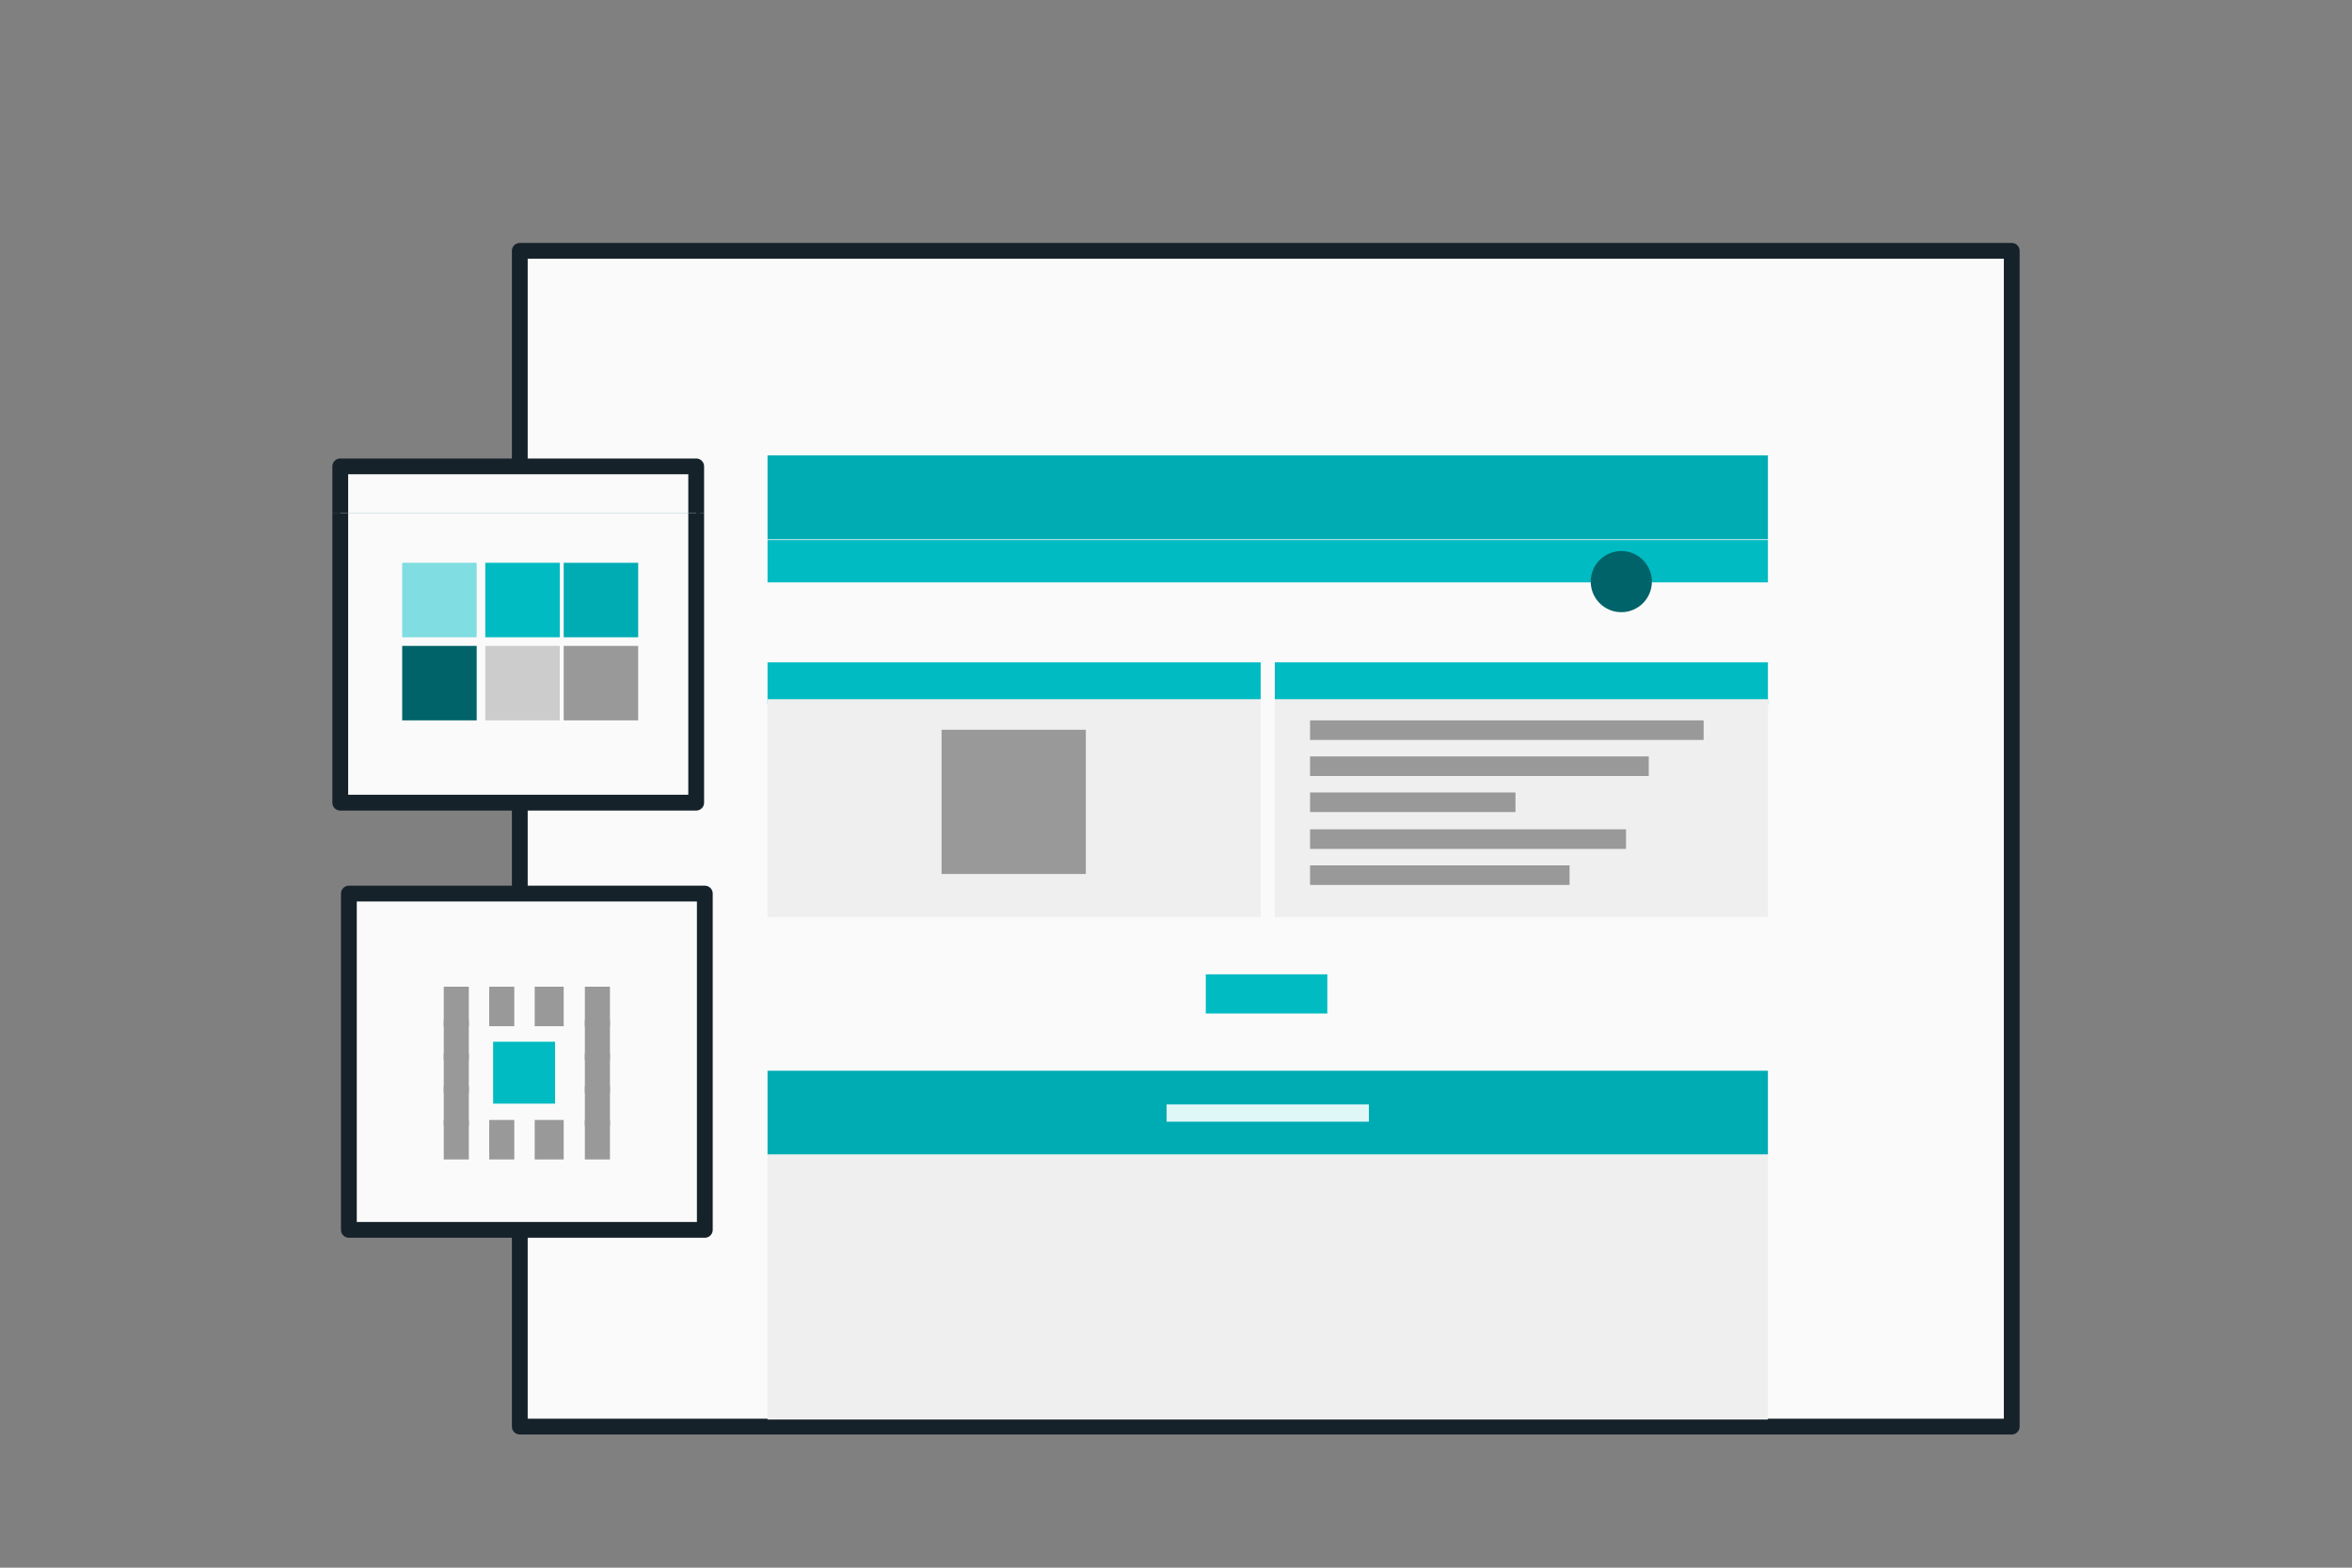 <?xml version="1.0" encoding="utf-8"?>
<!-- Generator: Adobe Illustrator 22.0.1, SVG Export Plug-In . SVG Version: 6.00 Build 0)  -->
<!DOCTYPE svg PUBLIC "-//W3C//DTD SVG 1.1//EN" "http://www.w3.org/Graphics/SVG/1.1/DTD/svg11.dtd">
<svg version="1.1" xmlns="http://www.w3.org/2000/svg" xmlns:xlink="http://www.w3.org/1999/xlink" x="0px" y="0px"
	 viewBox="0 0 300 200" style="enable-background:new 0 0 300 200;" xml:space="preserve">
<rect x="0" y="0" width="300" height="200" fill="#808080" stroke="none"/>
<g id="Scaleable">
</g>
<g id="Coherent">
</g>
<g id="Consistent">
	<g>
		<g>
			<g id="XMLID_187_">
				<g>
					<rect x="66.3" y="32" style="fill:#FAFAFA;stroke:#006369;stroke-width:1.008;stroke-miterlimit:10;" width="190.3" height="150"/>
				</g>
				<g>
					<rect x="66.3" y="32" style="fill:none;stroke:#16222A;stroke-width:2.015;stroke-linejoin:round;stroke-miterlimit:10;" width="190.3" height="150"/>
				</g>
			</g>
		</g>
		<g>
			<g>
				<g id="XMLID_189_">
					<g>
						<rect x="43.4" y="65.5" style="fill:#F1F2F2;stroke:#006369;stroke-width:1.008;stroke-miterlimit:10;" width="45.4" height="36.9"/>
					</g>
					<g>
						<polyline style="fill:#FAFAFA;stroke:#16222A;stroke-width:2.015;stroke-linejoin:round;stroke-miterlimit:10;" points="88.8,65.5 88.8,59.5 43.4,59.5 43.4,65.5 						"/>
						<polyline style="fill:#FAFAFA;stroke:#16222A;stroke-width:2.015;stroke-linejoin:round;stroke-miterlimit:10;" points="43.4,65.5 43.4,102.4 88.8,102.4 88.8,65.5 						"/>
					</g>
				</g>
			</g>
			<g>
				<rect x="51.3" y="82.4" style="fill:#006369;" width="9.5" height="9.5"/>
				<rect x="61.9" y="82.4" style="fill:#CCCCCC;" width="9.5" height="9.5"/>
				<rect x="71.9" y="82.4" style="fill:#999999;" width="9.5" height="9.5"/>
				<rect x="51.3" y="71.8" style="fill:#80DDE1;" width="9.5" height="9.5"/>
				<rect x="61.9" y="71.8" style="fill:#00BBC2;" width="9.5" height="9.5"/>
				<rect x="71.9" y="71.8" style="fill:#00ACB4;" width="9.5" height="9.5"/>
			</g>
		</g>
		<g>
			<g>
				<g id="XMLID_190_">
					<g>
						<polyline style="fill:#FAFAFA;stroke:#16222A;stroke-width:2.015;stroke-linejoin:round;stroke-miterlimit:10;" points="89.9,120 89.9,114 44.5,114 44.5,120 						"/>
						<polyline style="fill:#FAFAFA;stroke:#16222A;stroke-width:2.015;stroke-linejoin:round;stroke-miterlimit:10;" points="44.5,120 44.5,156.9 89.9,156.9 89.9,120 						"/>
					</g>
				</g>
			</g>
			<g>
				<g>
					<line style="fill:none;stroke:#999999;stroke-width:5.039;stroke-linejoin:round;stroke-miterlimit:10;" x1="56.6" y1="128.4" x2="59.8" y2="128.4"/>
					<line style="fill:none;stroke:#999999;stroke-width:5.039;stroke-linejoin:round;stroke-miterlimit:10;" x1="62.4" y1="128.4" x2="65.6" y2="128.4"/>
					<line style="fill:none;stroke:#999999;stroke-width:5.039;stroke-linejoin:round;stroke-miterlimit:10;" x1="68.2" y1="128.4" x2="71.9" y2="128.4"/>
					<line style="fill:none;stroke:#999999;stroke-width:5.039;stroke-linejoin:round;stroke-miterlimit:10;" x1="62.4" y1="145.4" x2="65.6" y2="145.4"/>
					<line style="fill:none;stroke:#999999;stroke-width:5.039;stroke-linejoin:round;stroke-miterlimit:10;" x1="68.2" y1="145.4" x2="71.9" y2="145.4"/>
					<line style="fill:none;stroke:#999999;stroke-width:5.039;stroke-linejoin:round;stroke-miterlimit:10;" x1="74.6" y1="128.4" x2="77.8" y2="128.4"/>
					<line style="fill:none;stroke:#999999;stroke-width:5.039;stroke-linejoin:round;stroke-miterlimit:10;" x1="56.6" y1="132.7" x2="59.8" y2="132.7"/>
					<line style="fill:none;stroke:#999999;stroke-width:5.039;stroke-linejoin:round;stroke-miterlimit:10;" x1="74.6" y1="132.7" x2="77.8" y2="132.7"/>
					<line style="fill:none;stroke:#999999;stroke-width:5.039;stroke-linejoin:round;stroke-miterlimit:10;" x1="56.6" y1="136.9" x2="59.8" y2="136.9"/>
					<line style="fill:none;stroke:#999999;stroke-width:5.039;stroke-linejoin:round;stroke-miterlimit:10;" x1="74.6" y1="136.9" x2="77.8" y2="136.9"/>
					<line style="fill:none;stroke:#999999;stroke-width:5.039;stroke-linejoin:round;stroke-miterlimit:10;" x1="56.6" y1="141.1" x2="59.8" y2="141.1"/>
					<line style="fill:none;stroke:#999999;stroke-width:5.039;stroke-linejoin:round;stroke-miterlimit:10;" x1="74.6" y1="141.1" x2="77.8" y2="141.1"/>
					<line style="fill:none;stroke:#999999;stroke-width:5.039;stroke-linejoin:round;stroke-miterlimit:10;" x1="56.6" y1="145.4" x2="59.8" y2="145.4"/>
					<line style="fill:none;stroke:#999999;stroke-width:5.039;stroke-linejoin:round;stroke-miterlimit:10;" x1="74.6" y1="145.4" x2="77.8" y2="145.4"/>
				</g>
				<rect x="62.9" y="132.9" style="fill:#00BBC2;" width="7.9" height="7.9"/>
			</g>
		</g>
		<rect x="97.9" y="58.1" style="fill:#00ACB4;" width="127.6" height="10.7"/>
		<rect x="97.9" y="136.6" style="fill:#00ACB4;" width="127.6" height="10.7"/>
		<rect x="97.9" y="147.3" style="fill:#EFEFEF;" width="127.6" height="33.8"/>
		<rect x="148.8" y="140.9" style="fill:#E0F7F8;" width="25.8" height="2.2"/>
		<rect x="97.9" y="68.9" style="fill:#00BBC2;" width="127.6" height="5.4"/>
		<rect x="97.9" y="84.5" style="fill:#00BBC2;" width="62.9" height="5.4"/>
		<rect x="162.6" y="84.5" style="fill:#00BBC2;" width="62.9" height="5.4"/>
		<rect x="162.6" y="89.2" style="fill:#EFEFEF;" width="62.9" height="27.8"/>
		<rect x="97.9" y="89.2" style="fill:#EFEFEF;" width="62.9" height="27.8"/>
		<rect x="167.1" y="91.9" style="fill:#999999;" width="50.2" height="2.5"/>
		<rect x="167.1" y="96.5" style="fill:#999999;" width="43.2" height="2.5"/>
		<rect x="167.1" y="101.1" style="fill:#999999;" width="26.2" height="2.5"/>
		<rect x="167.1" y="105.8" style="fill:#999999;" width="40.3" height="2.5"/>
		<rect x="167.1" y="110.4" style="fill:#999999;" width="33.1" height="2.5"/>
		<circle style="fill:#006369;" cx="206.8" cy="74.2" r="3.9"/>
		<rect x="120.1" y="93.1" style="fill:#999999;" width="18.4" height="18.4"/>
		<rect x="153.8" y="124.3" style="fill:#00BBC2;" width="15.5" height="5"/>
	</g>
</g>
</svg>
